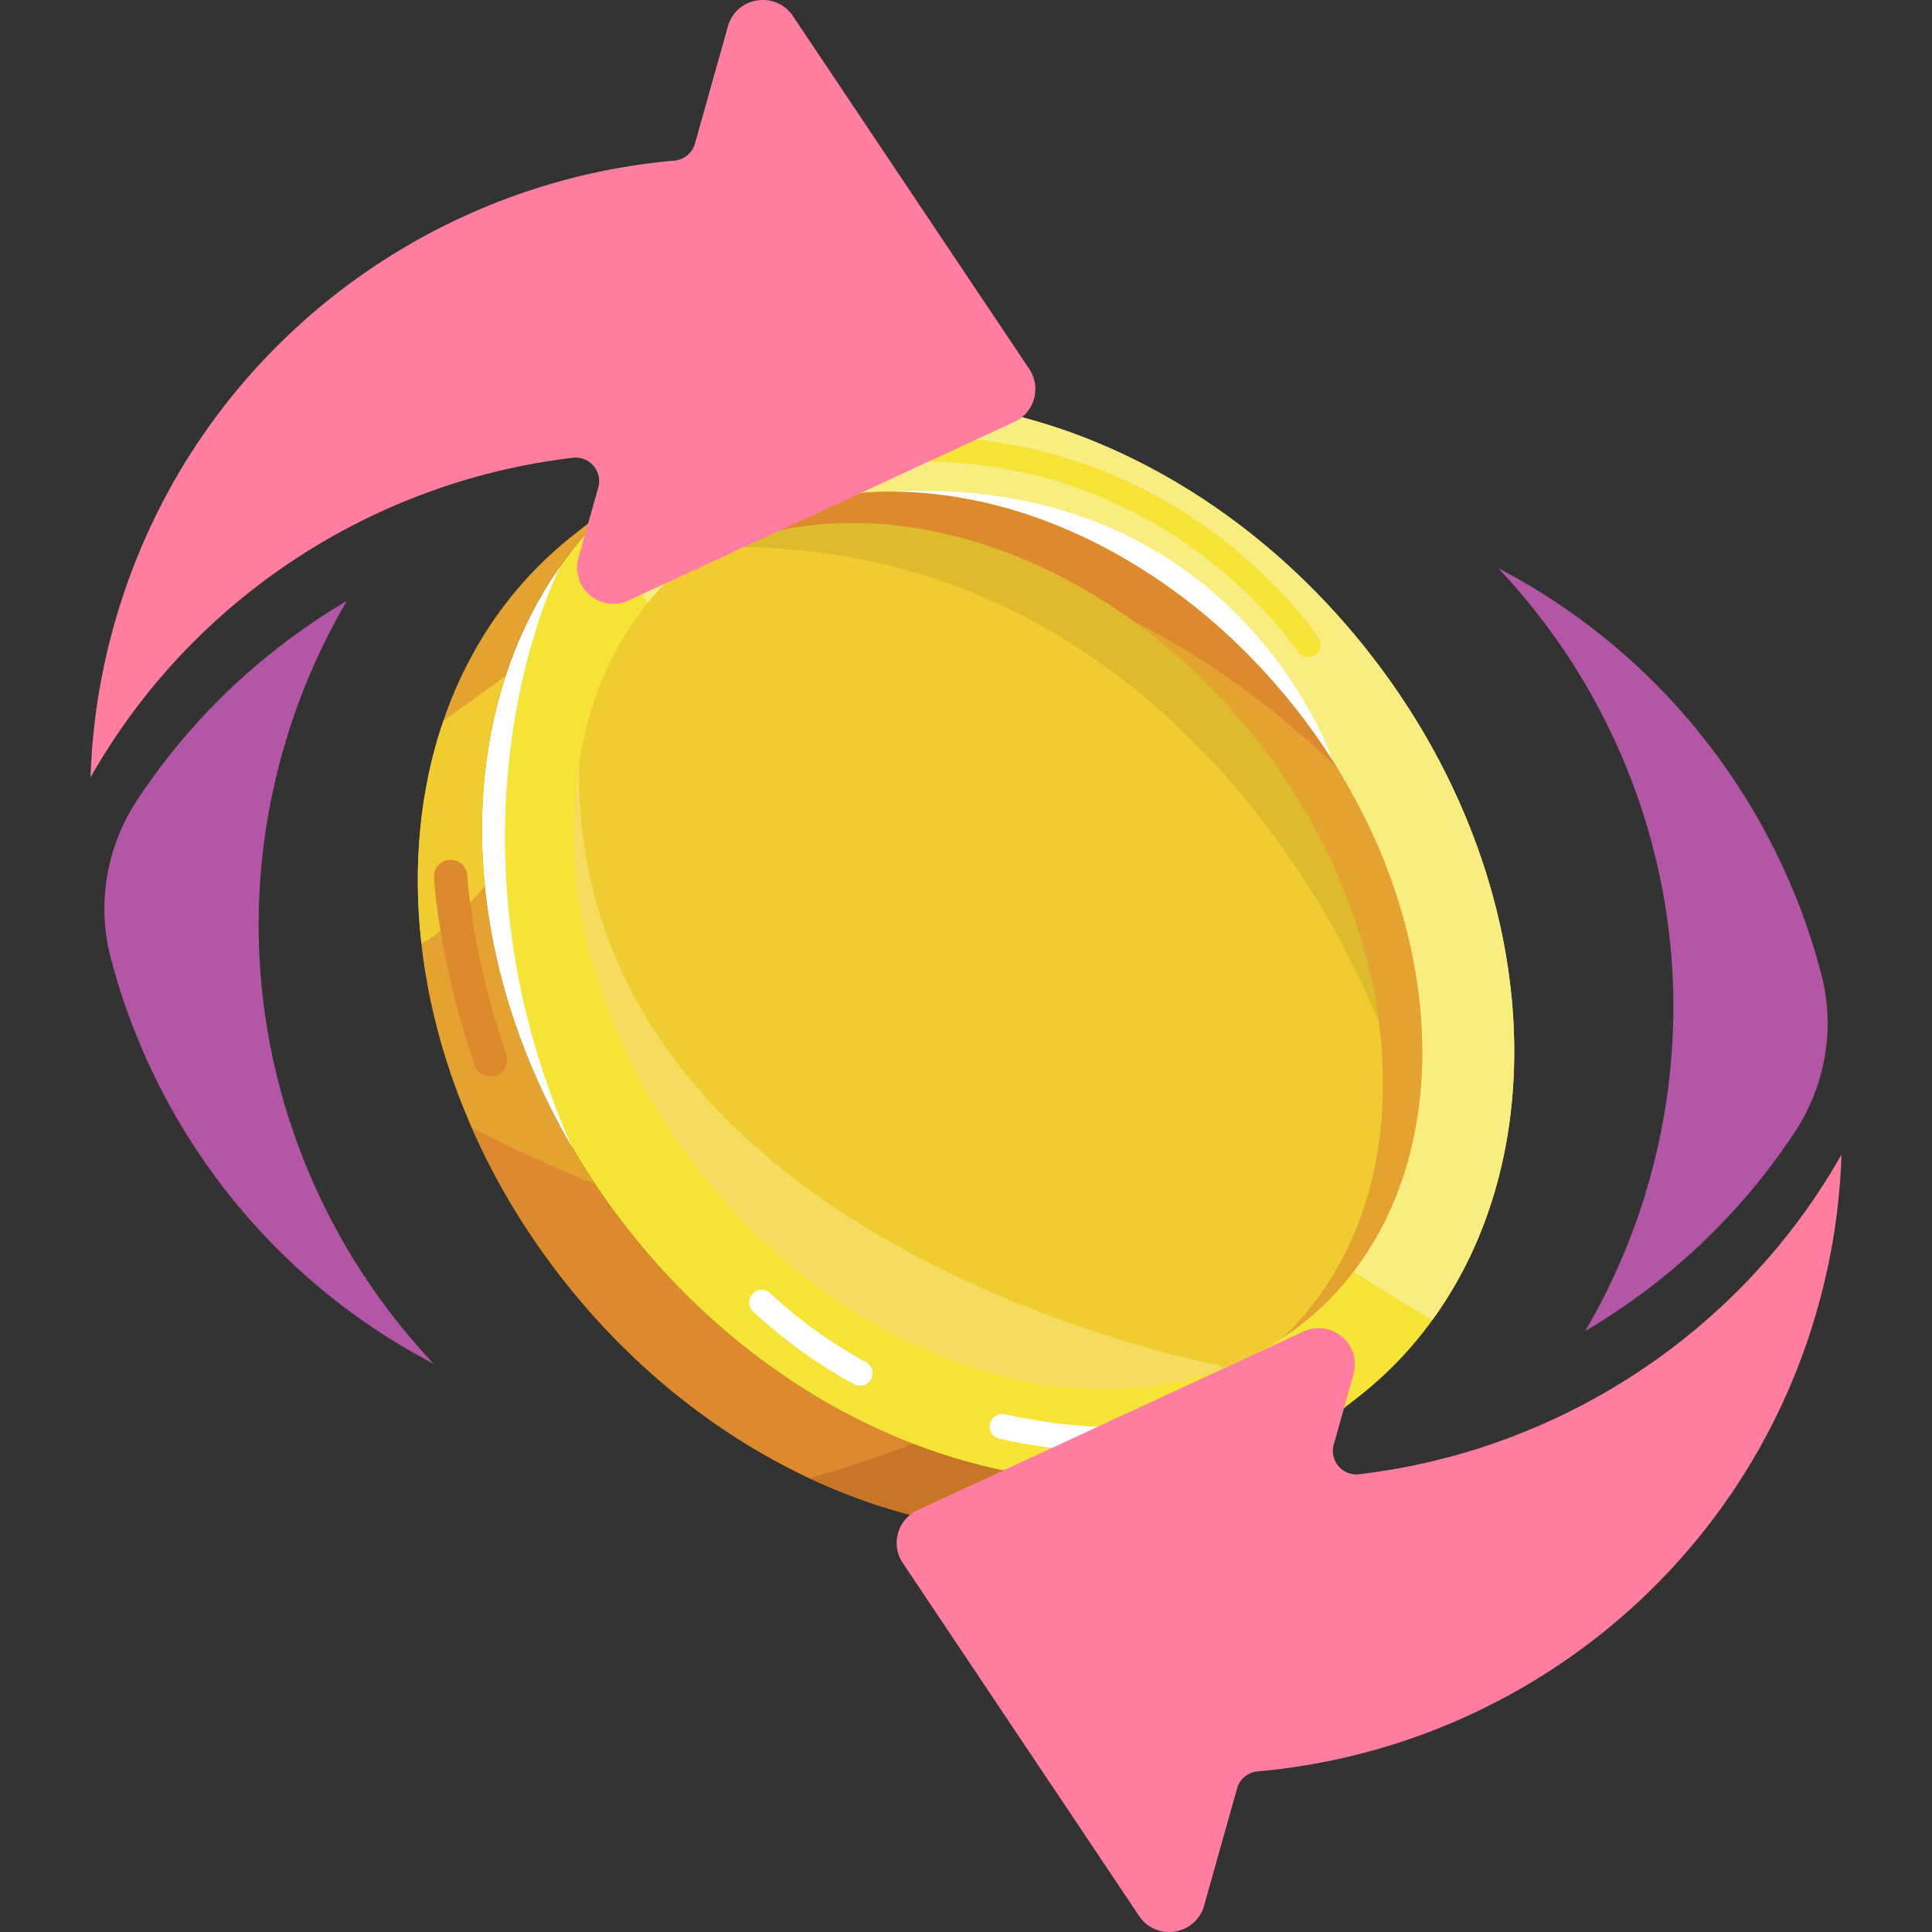 <svg xmlns="http://www.w3.org/2000/svg" width="512" height="512"><rect width="100%" height="100%" fill="#333333" stroke="none"/><svg xmlns="http://www.w3.org/2000/svg" width="512" height="512" fill="none" viewBox="0 0 512 512"><g clip-path="url(#clip0_95_857)"><path fill="#F5E337" d="M151.654 304.138c0 .04.036.079.072.119 4.436 7.615 9.569 15.1 15.283 22.29 52.94 66.602 139.554 85.984 193.421 43.315 7.398-5.891 13.824-12.609 19.157-20.048 33.888-46.639 28.128-120.418-17.581-177.876-52.94-66.603-139.555-85.985-193.421-43.276a101.712 101.712 0 0 0-10.37 9.484 97.666 97.666 0 0 0-9.664 11.8s0 .039-.04.075c-28.67 40.728-27.668 101.488 3.143 154.114v.003Z"/><path fill="#F9ED81" d="M158.214 138.15c60.624 103.694 157.136 173.66 221.372 211.664 33.888-46.639 28.129-120.418-17.581-177.876-52.94-66.603-139.555-85.985-193.421-43.276a101.818 101.818 0 0 0-10.37 9.484v.004Z"/><path fill="#F0CC30" d="M152.225 214.148c-1.521 31.532 9.848 66.924 33.927 97.213 18.924 23.727 42.626 40.575 66.962 49.482 24.335 8.905 49.338 9.868 70.747 1.859a77.406 77.406 0 0 0 21.322-11.993c25.173-19.965 35.326-53.222 30.584-88.554-3.32-25.307-14.353-51.695-32.903-75.031-43.184-54.328-111.735-72.51-155.234-42.197-1.291.921-2.578 1.845-3.832 2.845-16.793 13.298-26.884 32.549-30.335 54.387-.601 3.927-1.051 7.894-1.235 11.983l-.003.006Z"/><path fill="#E4A331" d="M178.813 152.122c4.331-2.872 8.84-5.278 13.605-7.179a78.033 78.033 0 0 1 12.639-4.03c29.849-6.907 64.847 1.744 95.05 23.546 11.661 8.383 22.619 18.773 32.302 30.929 3.675 4.574 7.001 9.292 10.055 14.117 12.662 19.812 20.307 41.06 22.947 61.567a.126.126 0 0 1 .036.078c4.2 32.641-4.315 63.373-25.62 83.441a69.888 69.888 0 0 0 5.431-3.915c26.819-21.261 36.552-57.589 29.39-95.511-.434-2.423-.982-4.885-1.57-7.311a108.713 108.713 0 0 0-1.254-4.816c-.457-1.581-.913-3.2-1.445-4.784a99.415 99.415 0 0 0-1.599-4.786c-.503-1.354-.962-2.705-1.504-4.02a101.022 101.022 0 0 0-2.63-6.344 76.436 76.436 0 0 0-1.16-2.593c-.469-1.046-.978-2.091-1.487-3.137-.253-.541-.509-1.085-.837-1.63a73.956 73.956 0 0 0-1.751-3.376c-.18-.427-.436-.892-.693-1.318a68.28 68.28 0 0 0-2.088-3.692 66.632 66.632 0 0 0-2.276-3.849 48.082 48.082 0 0 0-1.178-1.869c-.513-.855-1.068-1.672-1.619-2.531-.7-1.052-1.363-2.065-2.105-3.078a121.32 121.32 0 0 0-3.215-4.485 126.245 126.245 0 0 0-3.372-4.413 149.662 149.662 0 0 0-5.464-6.495 113.589 113.589 0 0 0-2.831-3.137 109.254 109.254 0 0 0-2.873-3.023 156.287 156.287 0 0 0-15.086-13.714 179.384 179.384 0 0 0-6.35-4.796 154.013 154.013 0 0 0-9.796-6.459 161.46 161.46 0 0 0-6.646-3.809 136.951 136.951 0 0 0-6.735-3.393h-.039c-4.542-2.148-9.093-4.03-13.651-5.564a478.438 478.438 0 0 0-3.457-1.124 143.97 143.97 0 0 0-7.382-2.033c-.877-.213-1.754-.39-2.631-.607a143.44 143.44 0 0 0-6.751-1.288 41.82 41.82 0 0 0-2.328-.328 136.906 136.906 0 0 0-5.464-.603c-.88-.098-1.76-.161-2.676-.223-2.26-.134-4.555-.236-6.817-.216l-.92-.023c-3.297.065-6.561.249-9.752.662a78.6 78.6 0 0 0-10.052 1.764c-2.197.478-4.361 1.111-6.489 1.819a68.66 68.66 0 0 0-6.308 2.321c-.814.361-1.628.686-2.443 1.086-1.589.724-3.182 1.485-4.738 2.363-.933.512-1.869 1.023-2.801 1.571-.975.587-1.947 1.213-2.923 1.836-.584.367-1.169.773-1.756 1.216a67.007 67.007 0 0 0-3.833 2.806 78.93 78.93 0 0 0-5.06 4.384v-.004Z"/><path fill="#E4A331" d="M111.674 250.025c1.786 16.182 6.265 32.703 13.325 48.757 6.266 14.268 14.577 28.188 24.993 41.283 52.973 66.598 139.554 85.981 193.417 43.279l17.003-13.478c-53.859 42.659-140.444 23.274-193.417-43.322-3.297-4.199-6.42-8.435-9.316-12.756-16.787-25.064-26.51-52.508-29.176-79.015-1.967-19.457-.138-38.42 5.451-55.602 5.054-15.383 13.128-29.362 24.237-41.008a106.011 106.011 0 0 1 10.39-9.497l-17.049 13.478c-16.1 12.795-27.482 29.693-34.056 48.927-6.19 18.094-8.137 38.29-5.805 58.954h.003Z"/><path fill="#fff" d="M235.273 130.301c37.001-.442 78.13 19.812 107.588 56.826 3.747 4.728 7.221 9.567 10.311 14.507-.706-2.239-26.503-76.391-117.899-71.333ZM151.654 304.138c-37.52-84.489-4.436-151.544-3.143-154.114-28.67 40.729-27.668 101.488 3.143 154.114Z"/><path fill="#DD8A2E" d="M125 298.782c6.265 14.268 14.576 28.188 24.992 41.282 5.014 6.321 10.304 12.206 15.916 17.658 0 0 .043 0 .043.046 14.806 14.491 31.33 25.89 48.52 33.945 28.693 13.442 59.311 17.651 86.838 11.478 8.374-1.859 16.419-4.652 24.089-8.475h.043c.043 0 .089-.039.135-.039 6.282-3.105 12.225-6.885 17.834-11.334l17.003-13.478c-10.991 8.731-23.374 14.858-36.574 18.491-25.649 7.15-54.326 4.937-81.854-5.731-27.527-10.583-53.948-29.578-74.99-56.081-3.297-4.2-6.42-8.436-9.316-12.757-11.128-4.449-22.112-9.468-32.679-15.005Z"/><path fill="#DCBB2C" d="M192.418 144.943c125.057-1 171.598 122.339 172.993 126.126-2.64-20.504-10.284-41.755-22.946-61.567-3.054-4.826-6.381-9.543-10.055-14.117-34.762-43.734-86.011-64.064-127.353-54.475a78.489 78.489 0 0 0-12.639 4.029v.004Z"/><path fill="#F5DC5E" d="M186.153 311.361c37.805 47.489 94.893 67.36 137.706 51.341l-.286-.774s-172.418-31.627-170.11-159.766c-5.467 34.299 5.497 74.998 32.69 109.199Z"/><path fill="#DD8A2E" d="M178.814 152.123c4.331-2.872 8.84-5.278 13.605-7.18a78.03 78.03 0 0 1 12.639-4.029c29.849-6.908 64.847 1.744 95.05 23.546 23.114 11.553 41.648 26.851 54.241 39.043a49.35 49.35 0 0 0-1.179-1.869c-.512-.855-1.067-1.672-1.619-2.53-.699-1.053-1.363-2.066-2.105-3.079a120.152 120.152 0 0 0-3.215-4.485 125.026 125.026 0 0 0-3.372-4.413c-1.78-2.229-3.602-4.419-5.464-6.494a110.647 110.647 0 0 0-2.831-3.138 109.18 109.18 0 0 0-2.873-3.023 156.136 156.136 0 0 0-15.085-13.713 180.372 180.372 0 0 0-6.351-4.797 153.545 153.545 0 0 0-9.795-6.458 160.37 160.37 0 0 0-6.647-3.81 136.945 136.945 0 0 0-6.735-3.393h-.039c-4.541-2.148-9.093-4.029-13.65-5.564-1.14-.374-2.279-.747-3.458-1.124a143.689 143.689 0 0 0-7.382-2.033c-.877-.213-1.753-.39-2.63-.606a142.46 142.46 0 0 0-6.752-1.289 41.556 41.556 0 0 0-2.328-.328 136.906 136.906 0 0 0-5.464-.603c-.88-.098-1.76-.161-2.676-.223-2.259-.134-4.555-.236-6.817-.216l-.919-.023c-3.297.065-6.561.249-9.753.662a78.63 78.63 0 0 0-10.052 1.764c-2.196.478-4.36 1.111-6.488 1.819a68.267 68.267 0 0 0-6.308 2.322c-.815.36-1.629.685-2.443 1.085-1.59.724-3.182 1.485-4.739 2.363-.932.512-1.868 1.023-2.801 1.571-.975.587-1.947 1.213-2.922 1.836-.585.367-1.169.774-1.757 1.216a67.472 67.472 0 0 0-3.832 2.806 78.658 78.658 0 0 0-5.06 4.384l.006.003Z"/><path fill="#C77628" d="M214.472 391.716c28.693 13.442 59.31 17.652 86.838 11.478 8.101-5.003 15.808-10.061 22.529-14.835-25.649 7.151-54.326 4.938-81.853-5.73-8.229 3.144-17.568 6.347-27.514 9.091v-.004Z"/><path fill="#F0CC30" d="M111.675 250.025c4.978-2.344 11.345-8.809 16.829-15.252-1.967-19.457-.138-38.42 5.451-55.602l-16.474 11.9c-6.19 18.094-8.137 38.29-5.806 58.954Z"/><path fill="#F5E337" fill-rule="evenodd" d="M349.459 169.024c.001.002.002.004-2.778 1.816l2.78-1.812a3.31 3.31 0 0 1-.965 4.587 3.322 3.322 0 0 1-4.593-.961l-.002-.002m0 0v-.001l-.016-.024-.08-.119c-.075-.11-.192-.28-.351-.506a64.963 64.963 0 0 0-1.461-1.985 103.733 103.733 0 0 0-5.963-7.084c-5.331-5.818-13.35-13.404-24.069-20.443-21.386-14.043-53.576-25.954-96.905-17.192a3.32 3.32 0 0 1-3.913-2.59 3.316 3.316 0 0 1 2.595-3.907c45.328-9.167 79.28 3.316 101.872 18.151 11.27 7.4 19.699 15.373 25.319 21.506a110.842 110.842 0 0 1 6.345 7.541 71.11 71.11 0 0 1 1.611 2.189 41.858 41.858 0 0 1 .561.816l.01.015.003.005" clip-rule="evenodd"/><path fill="#fff" fill-rule="evenodd" d="M199.447 342.878a3.324 3.324 0 0 1 4.692-.157c7.978 7.448 16.582 13.473 25.38 18.295a3.31 3.31 0 0 1 1.312 4.5 3.322 3.322 0 0 1-4.507 1.311c-9.243-5.066-18.306-11.408-26.72-19.264a3.31 3.31 0 0 1-.157-4.685ZM344.41 367.993a3.312 3.312 0 0 1-1.479 4.449l-1.489-2.963c1.489 2.963 1.488 2.963 1.487 2.963l-.007.004-.017.009a.465.465 0 0 0-.033.016l-.028.014-.222.108c-.192.094-.472.229-.833.399-.722.34-1.769.821-3.09 1.397a151.494 151.494 0 0 1-10.804 4.217c-8.793 3.05-20.531 6.195-31.778 6.229-9.044.027-19.787-.993-31.249-3.562a3.314 3.314 0 1 1 1.454-6.468c10.978 2.46 21.226 3.427 29.775 3.401m43.857-11.69-.009.005-.043.021-.187.092c-.169.082-.423.204-.758.362-.67.315-1.659.77-2.915 1.318a144.86 144.86 0 0 1-10.325 4.03c-8.52 2.955-19.45 5.831-29.62 5.862m43.857-11.69h.001a3.322 3.322 0 0 1 4.455 1.477" clip-rule="evenodd"/><path fill="#DD8A2E" fill-rule="evenodd" d="M123.844 232.041v-.001a4.424 4.424 0 0 0-4.659-4.171 4.421 4.421 0 0 0-4.181 4.651l4.42-.239c-4.42.239-4.42.24-4.42.241v.009l.001.018.004.059.013.21a110.625 110.625 0 0 0 .327 3.675c.264 2.501.714 6.102 1.462 10.565 1.497 8.92 4.192 21.311 8.994 35.251a4.429 4.429 0 0 0 5.626 2.742 4.419 4.419 0 0 0 2.746-5.617c-4.613-13.389-7.201-25.294-8.634-33.836a166.753 166.753 0 0 1-1.39-10.03c-.123-1.17-.201-2.068-.248-2.665-.024-.299-.039-.523-.049-.667l-.01-.157-.002-.034v-.004Z" clip-rule="evenodd"/><path fill="#fff" d="M303.707 285.635h.009l-.009.009v-.009Z"/><path fill="#B356A5" d="M437.108 312.721a169.1 169.1 0 0 1-17.036 40.037c22.073-12.993 41.231-30.956 55.633-52.859 8.078-12.288 10.679-27.411 6.978-41.637-11.854-45.577-42.518-85.233-85.633-107.688 39.549 41.824 56.759 102.741 40.058 162.147ZM74.899 199.282c4.032-14.346 9.808-27.749 17.036-40.037-22.074 12.993-41.23 30.956-55.633 52.859-8.078 12.288-10.679 27.411-6.978 41.637 11.854 45.577 42.517 85.233 85.63 107.688-39.55-41.824-56.76-102.741-40.059-162.147h.004Z"/><path fill="#FF7D9E" d="M113.186 130.556a193.186 193.186 0 0 1 5.221-1.829 159.202 159.202 0 0 1 9.339-2.787 57.189 57.189 0 0 1 2.216-.574c2.23-.57 4.479-1.101 6.725-1.56.887-.21 1.78-.391 2.687-.548 1.251-.246 2.508-.475 3.766-.688a64.59 64.59 0 0 1 2.522-.41c.932-.151 1.862-.289 2.784-.413.224-.03.46-.056.683-.086a63.231 63.231 0 0 1 2.624-.337l.092-.01c4.394-.525 7.897 3.606 6.702 7.858l-5.244 18.658c-2.213 7.875 5.852 14.744 13.296 11.288l62.456-28.916 39.75-18.392c5.359-2.479 7.234-9.15 3.947-14.035L258.776 76.91l-19.144-28.604L210.134 4.26c-4.557-6.803-15.023-5.144-17.239 2.747l-8.728 31.047a6.215 6.215 0 0 1-5.435 4.511c-68.245 5.983-128.87 53.223-148.48 122.989-3.79 13.481-5.841 27.054-6.252 40.456 20.063-35.424 52.054-61.839 89.186-75.454ZM398.821 381.448a202.981 202.981 0 0 1-5.221 1.829 159.43 159.43 0 0 1-9.339 2.787c-.733.206-1.478.396-2.217.573a140.689 140.689 0 0 1-6.725 1.561c-.886.21-1.78.39-2.686.547-1.251.246-2.509.476-3.766.689-.838.147-1.678.295-2.522.41-.933.151-1.862.288-2.785.413-.223.029-.46.056-.683.085-.88.134-1.757.243-2.624.338l-.092.01c-4.393.524-7.897-3.607-6.702-7.859l5.245-18.658c2.213-7.875-5.852-14.743-13.296-11.287l-62.457 28.916-39.749 18.392c-5.359 2.478-7.234 9.15-3.947 14.035l13.975 20.864 19.144 28.605 29.495 44.043c4.558 6.803 15.023 5.144 17.239-2.748l8.729-31.047a6.214 6.214 0 0 1 5.434-4.511c68.242-5.986 128.866-53.223 148.477-122.988 3.789-13.481 5.842-27.054 6.252-40.457-20.064 35.424-52.054 61.839-89.186 75.454l.007.004Z"/></g><defs><clipPath id="SvgjsClipPath1009"><path fill="#fff" d="M0 0h512v512H0z"/></clipPath></defs></svg><style>@media (prefers-color-scheme:light){:root{filter:none}}@media (prefers-color-scheme:dark){:root{filter:none}}</style></svg>